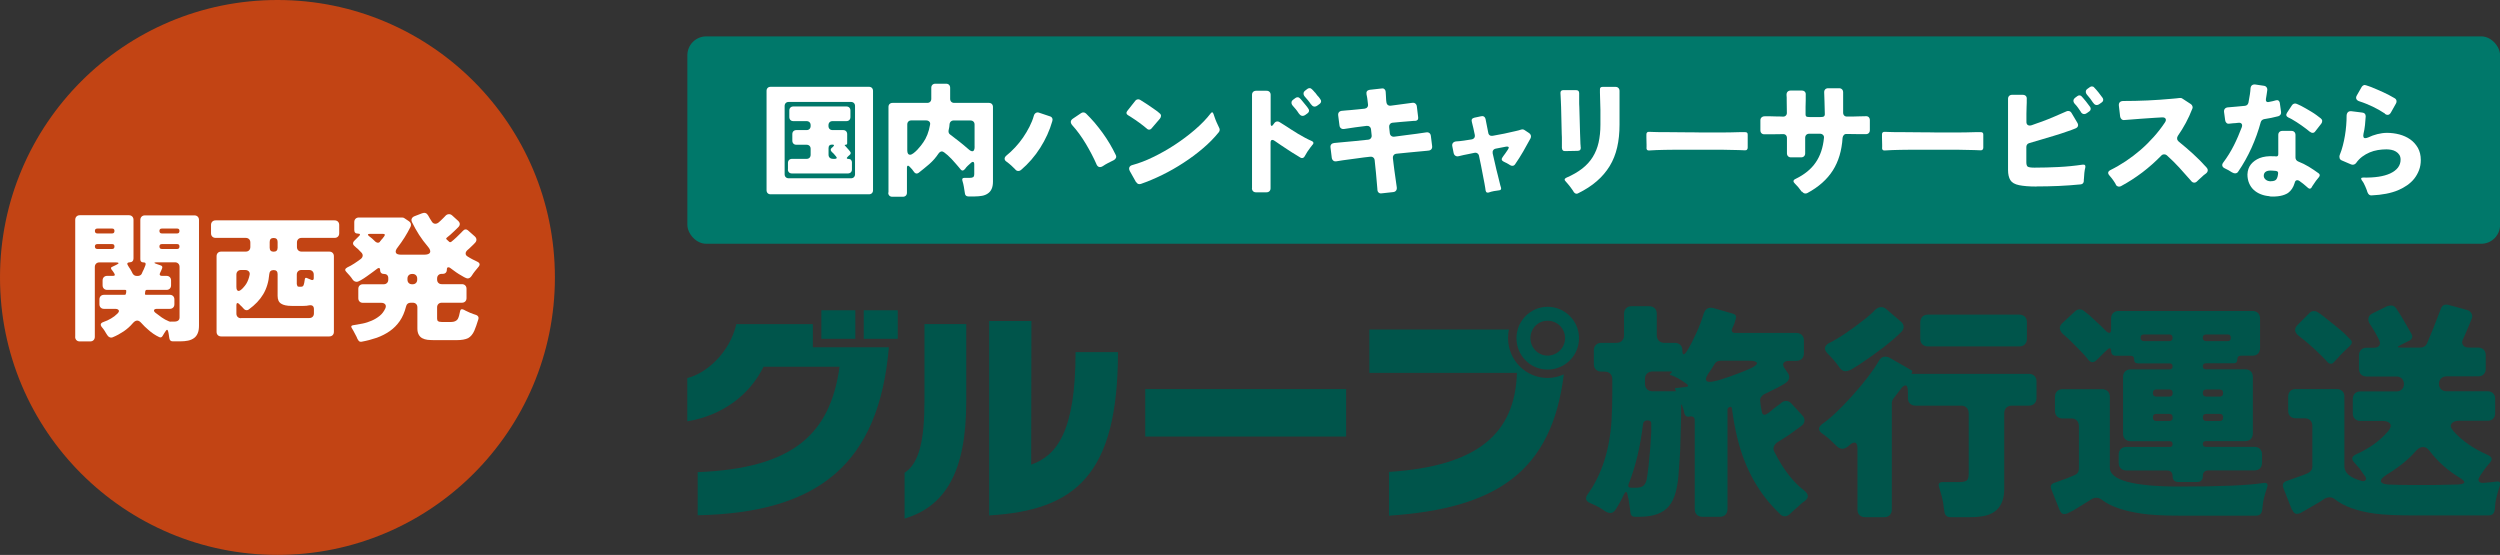 <?xml version="1.0" encoding="UTF-8"?><svg id="_レイヤー_2" xmlns="http://www.w3.org/2000/svg" viewBox="0 0 315.37 70"><rect x="0" y="0" width="315.37" height="70" fill="#333333" stroke="none"/><defs><style>.cls-1{fill:#c24414;}.cls-2{fill:#00786a;}.cls-3{fill:#fff;}.cls-4{fill:#00554b;}</style></defs><g id="_レイヤー_1-2"><path class="cls-4" d="M102.54,40.88v2.93h9.59c-1.25,14.64-8.81,20.88-24.12,21.19v-5.44c12.1-.47,16.73-4.85,17.9-13.3h-9.59c-1.78,3.62-5.24,6.16-9.62,6.89v-5.46c2.34-.56,5.33-3.12,6.19-6.8h9.65ZM107.9,42.74h-4.29v-3.6h4.29v3.6ZM113.25,42.74h-4.29v-3.6h4.29v3.6Z"/><path class="cls-4" d="M114.11,59.64c1.84-1.2,2.51-4.04,2.51-9.09v-9.67h5.27v9.79c0,9.03-2.76,13.24-7.78,14.75v-5.77ZM130.11,40.49l-.03,18.12c3.21-1.12,5.6-4.13,5.6-14.19h5.35c0,15.53-5.41,19.96-16.25,20.6v-24.53h5.33Z"/><path class="cls-4" d="M169.81,55.07h-25.34v-5.99h25.34v5.99Z"/><path class="cls-4" d="M172.73,41.57h17.62c-.08.33-.11.72-.11,1.09,0,2.76,2.23,5.02,4.99,5.02.72,0,1.42-.17,2.04-.45-1.51,12.24-8.48,16.92-22.05,17.82v-5.52c11.21-.72,15.89-4.85,16.14-12.49h-18.62v-5.46ZM191.3,42.66c0-2.17,1.76-3.96,3.93-3.96s3.96,1.78,3.96,3.96-1.76,3.96-3.96,3.96-3.93-1.78-3.93-3.96ZM197.43,42.66c0-1.23-.98-2.2-2.2-2.2s-2.17.98-2.17,2.2.98,2.2,2.17,2.2,2.2-.98,2.2-2.2Z"/><path class="cls-4" d="M224.52,64.81c-2.63-2.48-4.42-5.68-5.37-9.61-.29-1.2-.51-2.43-.67-3.69-.04-.17-.14-.23-.31-.16s-.25.18-.25.33v12.55c0,.29-.09.52-.26.7s-.41.26-.7.26h-2.21c-.29,0-.52-.09-.7-.26s-.26-.41-.26-.7v-11.18c0-.39-.19-.56-.58-.52-.04.02-.09.03-.15.03-.29.04-.48-.1-.58-.41l-.09-.44-.17-.49c-.1-.29-.15-.28-.15.03v1.16c0,.39-.01.79-.03,1.22l-.09,3.22c-.04.54-.07,1.07-.1,1.57-.03.5-.07,1.09-.13,1.76-.06.67-.18,1.34-.36,2-.18.67-.46,1.22-.83,1.67-.74.89-1.97,1.34-3.72,1.34h-.55c-.35,0-.54-.17-.58-.52l-.06-.52-.2-1.28c-.04-.1-.06-.19-.07-.28s-.03-.2-.07-.33c-.04-.13-.1-.2-.17-.2s-.17.13-.29.38c-.29.64-.64,1.27-1.05,1.89-.17.25-.38.38-.61.38s-.47-.09-.73-.26c-.48-.35-1.09-.68-1.83-.99-.56-.23-.67-.6-.32-1.1,1.78-2.48,2.79-5.61,3.02-9.41.06-1.12.09-2.25.09-3.37v-1.74c0-.29-.09-.52-.26-.7-.17-.17-.41-.26-.7-.26h-.41c-.29,0-.52-.09-.7-.26-.17-.17-.26-.41-.26-.7v-1.71c0-.29.09-.52.26-.7s.41-.26.7-.26h1.89c.29,0,.52-.09.7-.26s.26-.41.26-.7v-2.7c0-.29.09-.52.26-.7s.41-.26.7-.26h2.21c.29,0,.52.09.7.26s.26.41.26.7v2.7c0,.29.09.52.26.7.17.17.41.26.7.26h1.31c.29,0,.52.09.7.26s.26.42.26.73.05.46.15.46c.25,0,.78-.89,1.6-2.67.37-.79.68-1.61.93-2.44.21-.64.62-.88,1.22-.73l2.44.7c.39.1.51.33.38.7l-.17.58-.26.58c-.15.39-.02.58.41.58h7.67c.29,0,.52.09.7.26.17.17.26.41.26.7v1.6c0,.29-.09.52-.26.7-.17.17-.41.26-.7.26h-.84c-.43,0-.69.1-.78.3-.1.2-.01.47.26.8l.23.35c.19.23.27.47.23.73-.04.25-.23.48-.58.7-.5.31-1.35.75-2.53,1.31-.17.08-.31.2-.42.36-.11.16-.15.32-.13.48.02.16.03.29.04.39s.02.21.04.3l.12.67c.04.27.15.41.35.41.14,0,.33-.1.58-.29.48-.41.78-.65.9-.73.31-.21.54-.39.68-.52.15-.13.34-.2.58-.2s.45.1.62.29l1.39,1.51c.21.21.31.45.29.7-.02.25-.14.46-.36.62-.22.16-.45.33-.67.49s-.47.34-.74.54c-.27.19-.55.38-.83.55-.28.17-.54.34-.78.49-.24.16-.4.34-.48.57-.08.22-.06.44.06.65,1.12,2.23,2.4,3.87,3.83,4.94.52.45.52.87,0,1.28-.25.15-.54.4-.87.73-.35.29-.65.56-.9.81-.25.25-.49.38-.73.38s-.45-.1-.64-.29ZM205.79,61.53h.52c.5,0,.85-.1,1.05-.3.19-.2.32-.47.38-.8.15-.89.3-2.2.44-3.92l.12-2.03v-.96c.04-.33-.12-.49-.46-.49s-.54.16-.58.49c-.33,2.79-.93,5.3-1.8,7.52-.14.33-.02.49.35.49ZM208.46,49.36h2.88c.08,0,.08-.07.01-.2-.07-.13-.07-.2-.01-.2l1.34-.15c.33-.04.36-.16.09-.38-.79-.58-1.48-.96-2.06-1.13-.1-.04-.11-.08-.03-.12l.2-.2c.06-.08.04-.12-.06-.12h-2.35c-.29,0-.52.09-.7.26s-.26.41-.26.7v.58c0,.29.09.52.26.7.17.17.41.26.7.26ZM220.86,46.46c.56-.27.82-.5.77-.68-.05-.18-.39-.28-1.03-.28h-3.51c-.37,0-.63.13-.78.38-.35.58-.6.97-.75,1.16-.52.76-.48,1.13.12,1.13s1.96-.42,4.09-1.25c.48-.19.85-.35,1.1-.47Z"/><path class="cls-4" d="M241.25,46.86l-.06.09v.03l-.03.03c-.04.1-.03.15.03.15h14.75c.29,0,.52.09.7.26.17.17.26.41.26.7v2.09c0,.29-.09.52-.26.7-.17.17-.41.26-.7.26h-2.15c-.29,0-.52.09-.7.26-.17.17-.26.41-.26.7v9.53c0,1.94-.85,3.08-2.56,3.43-.54.1-1.13.15-1.77.15h-2.44c-.46,0-.73-.24-.78-.73l-.06-.35c-.04-.52-.13-1.02-.26-1.5s-.22-.77-.25-.89-.06-.22-.1-.32c-.14-.43.02-.64.46-.64h2.09c.41,0,.71-.06.9-.17.19-.12.29-.4.29-.84v-7.67c0-.29-.09-.52-.26-.7-.17-.17-.41-.26-.7-.26h-5.75c-.29,0-.52-.09-.7-.26-.17-.17-.26-.41-.26-.7v-.75c0-.56-.1-.84-.29-.84s-.39.14-.58.41c-.23.31-.55.73-.96,1.25-.14.17-.2.38-.2.61v13.39c0,.29-.09.52-.26.7s-.41.26-.7.26h-2.41c-.29,0-.52-.09-.7-.26s-.26-.41-.26-.7v-7.72c0-.48-.13-.73-.38-.73-.17,0-.35.08-.52.23-.39.37-.71.55-.97.55s-.48-.09-.67-.26c-.18-.17-.35-.33-.51-.48-.16-.15-.31-.29-.46-.44-.16-.15-.31-.28-.46-.39-.16-.12-.31-.23-.47-.35-.54-.37-.55-.76-.03-1.19,1.03-.7,2.31-1.91,3.86-3.63,1.49-1.66,2.58-3.1,3.28-4.3.21-.39.47-.58.76-.58s.5.05.64.15l2.79,1.6s.06.07.06.15ZM232.08,46.4c-.48-.68-.98-1.27-1.5-1.77-.51-.5-.49-.94.07-1.31,1.22-.58,2.81-1.65,4.76-3.19.52-.43.91-.78,1.16-1.07.25-.21.5-.32.74-.32s.46.09.65.26l1.83,1.57c.21.17.33.38.35.62s-.08.47-.29.68c-1.16,1.16-2.93,2.54-5.31,4.12-.21.14-.42.26-.61.38-.46.31-.84.46-1.12.46s-.53-.15-.74-.44ZM242.24,42.74v-2.09c0-.29.09-.52.26-.7.17-.17.41-.26.7-.26h11.53c.29,0,.52.09.7.26.17.17.26.41.26.7v2.09c0,.29-.09.52-.26.7-.17.17-.41.26-.7.26h-11.53c-.29,0-.52-.09-.7-.26-.17-.17-.26-.41-.26-.7Z"/><path class="cls-4" d="M266.14,58.97c0,1.61,2.96,2.41,8.89,2.41,5.03,0,8.56-.15,10.57-.46.39-.04.52.14.41.52-.33.99-.51,1.69-.55,2.11-.04.42-.07.67-.09.77-.06.48-.32.73-.78.73h-9.55c-2.15,0-3.78-.09-4.88-.26-2.28-.33-3.97-.92-5.05-1.77-.21-.15-.43-.23-.65-.23s-.42.06-.6.17l-2.24,1.39-.75.38c-.14.08-.31.12-.51.12s-.38-.16-.54-.49l-1.05-2.64c-.15-.41-.03-.68.38-.81l.64-.23c.64-.21,1.31-.47,2-.78.31-.15.46-.42.46-.78v-5.37c0-.29-.09-.52-.26-.7s-.41-.26-.7-.26h-1.1c-.29,0-.52-.09-.7-.26-.17-.17-.26-.41-.26-.7v-1.77c0-.29.09-.52.26-.7.17-.17.41-.26.7-.26h5c.29,0,.52.09.7.26.17.17.26.41.26.7v8.94ZM274.07,60.08c0-.48-.24-.73-.73-.73h-5.11c-.29,0-.52-.09-.7-.26-.17-.17-.26-.41-.26-.7v-1.05c0-.29.09-.52.26-.7.17-.17.41-.26.7-.26h5.49c.23,0,.35-.12.35-.36s-.12-.36-.35-.36h-4.94c-.29,0-.52-.09-.7-.26-.17-.17-.26-.41-.26-.7v-7.14c0-.29.09-.52.26-.7.17-.17.41-.26.7-.26h4.91c.25,0,.38-.13.38-.38s-.13-.38-.38-.38h-3.98c-.33,0-.49-.16-.49-.48s-.15-.48-.46-.48h-1.83c-.41,0-.61-.2-.61-.61,0-.17-.04-.28-.12-.32-.08-.04-.19,0-.33.13s-.28.25-.39.36l-.44.44c-.21.19-.4.38-.57.55-.16.17-.33.26-.51.26s-.35-.1-.52-.29c-.23-.33-.63-.77-1.19-1.34l-1.28-1.28c-.27-.23-.52-.45-.76-.67-.48-.48-.49-.94-.03-1.37l1.57-1.45c.17-.17.37-.26.58-.26s.39.06.52.17c.29.23.52.42.7.55.47.43.95.87,1.45,1.34l.67.67c.15.16.3.23.44.23s.2-.16.2-.49v-1.31c0-.29.09-.52.26-.7.17-.17.41-.26.7-.26h16.87c.29,0,.52.09.7.26.17.17.26.41.26.7v3.72c0,.29-.09.52-.26.7s-.41.26-.7.26h-1.42c-.33,0-.49.16-.49.48s-.16.48-.46.48h-3.51c-.25,0-.38.13-.38.38s.13.38.38.38h4.97c.29,0,.52.09.7.26.17.17.26.41.26.7v7.14c0,.29-.09.52-.26.7-.17.17-.41.26-.7.26h-4.97c-.25,0-.38.12-.38.36s.13.36.38.36h6.13c.29,0,.52.09.7.26s.26.41.26.7v1.05c0,.29-.09.52-.26.7s-.41.26-.7.26h-5.78c-.48,0-.73.24-.73.73s-.24.73-.73.73h-2.35c-.48,0-.73-.24-.73-.73ZM270.47,43.03h3.19c.27,0,.41-.14.41-.42s-.14-.42-.41-.42h-3.19c-.29,0-.44.14-.44.42s.15.42.44.42ZM272.04,50.03h1.6c.29,0,.44-.15.44-.45s-.15-.45-.44-.45h-1.6c-.31,0-.46.15-.46.45s.15.45.46.45ZM272.04,53.11h1.6c.29,0,.44-.15.44-.45s-.15-.45-.44-.45h-1.6c-.31,0-.46.15-.46.45s.15.45.46.45ZM278.31,43.03h2.7c.27,0,.41-.14.41-.42s-.14-.42-.41-.42h-2.7c-.29,0-.44.14-.44.42s.15.42.44.42ZM278.34,50.03h1.66c.29,0,.44-.15.44-.45s-.15-.45-.44-.45h-1.66c-.31,0-.46.15-.46.45s.15.45.46.45ZM278.34,53.11h1.66c.29,0,.44-.15.44-.45s-.15-.45-.44-.45h-1.66c-.31,0-.46.15-.46.45s.15.45.46.45Z"/><path class="cls-4" d="M289.14,64.35l-1.1-2.79c-.16-.43-.03-.72.38-.87l2.18-.78.55-.23c.37-.19.55-.47.55-.84v-5.11c0-.29-.09-.52-.26-.7-.17-.17-.41-.26-.7-.26h-1.13c-.29,0-.52-.09-.7-.26s-.26-.41-.26-.7v-1.77c0-.29.09-.52.26-.7s.41-.26.7-.26h5.17c.29,0,.52.09.7.26s.26.41.26.7v8.77c0,.83.69,1.44,2.06,1.83.31.1.51.08.61-.06s.07-.31-.07-.51c-.15-.2-.27-.38-.38-.52-.11-.15-.21-.29-.31-.45-.23-.27-.45-.51-.64-.73-.43-.44-.36-.79.2-1.05,1.65-.74,2.98-1.69,4.01-2.88.35-.39.45-.71.3-.96-.15-.25-.47-.38-.97-.38h-2.79c-.29,0-.52-.09-.7-.26-.17-.17-.26-.41-.26-.7v-1.8c0-.29.09-.52.26-.7.17-.17.41-.26.7-.26h4.56c.27,0,.49-.09.67-.26s.26-.4.26-.68-.09-.51-.26-.68c-.17-.17-.4-.26-.67-.26h-3.78c-.29,0-.52-.09-.7-.26-.17-.17-.26-.41-.26-.7v-1.71c0-.29.09-.52.26-.7s.41-.26.7-.26h.9c.35,0,.59-.1.71-.29s.1-.45-.07-.76c-.35-.72-.73-1.36-1.13-1.95-.17-.27-.23-.53-.17-.77.06-.24.23-.43.52-.57l1.83-.9c.15-.06.34-.09.55-.09s.41.12.58.35c.46.66,1.11,1.74,1.95,3.25.1.17.12.34.06.49-.06.16-.17.27-.35.35l-1.16.58c-.39.19-.37.29.06.29h2.5c.39,0,.67-.17.84-.52.52-1.2,1.09-2.62,1.71-4.27.15-.54.5-.74,1.05-.58l2.24.61c.29.08.49.23.61.45.12.22.13.45.03.68-.1.23-.18.45-.26.64-.08.19-.17.4-.26.61-.1.21-.18.42-.26.61-.08.19-.18.43-.32.71-.14.28-.14.53,0,.74.13.21.4.32.78.32h1.13c.29,0,.52.09.7.26.17.17.26.41.26.7v1.71c0,.29-.09.52-.26.7s-.41.26-.7.26h-3.98c-.29,0-.52.09-.7.26-.17.17-.26.4-.26.68s.09.51.26.68.41.26.7.26h5.17c.29,0,.52.09.7.26.17.17.26.41.26.7v1.8c0,.29-.09.52-.26.7-.17.17-.41.26-.7.26h-3.6c-.48,0-.8.13-.96.38-.16.25-.07.56.26.93,1.06,1.2,2.5,2.2,4.3,2.99.6.25.68.61.23,1.07-.1.12-.2.24-.31.36-.11.13-.21.27-.32.42-.11.15-.21.3-.3.44-.1.14-.21.3-.33.51-.13.2-.15.38-.06.54.09.15.29.22.6.19.31-.03.6-.05.86-.07.26-.02.51-.05.74-.09.41-.06.55.11.44.49-.35,1.12-.54,1.88-.57,2.28-.03.4-.05.65-.07.77-.06.48-.32.73-.78.73h-9.55c-2.13,0-3.74-.08-4.82-.23-2.23-.31-3.91-.92-5.05-1.83-.21-.15-.42-.23-.62-.23s-.4.05-.6.15l-.7.46-2.35,1.36c-.14.08-.31.12-.52.12s-.4-.16-.55-.49ZM294.02,45.88c-.15,0-.3-.07-.42-.22-.13-.15-.27-.29-.42-.45l-.52-.52c-.85-.83-1.74-1.61-2.67-2.32-.58-.45-.62-.92-.12-1.42l1.42-1.42c.17-.19.36-.29.57-.29s.37.04.49.13.24.16.35.23c.11.07.21.14.3.22l1.45,1.16c.25.21.5.42.74.61.24.19.44.37.59.52.23.23.47.47.73.73.25.25.22.52-.09.81-.06.06-.13.12-.2.19-.08.07-.18.17-.32.3-.14.14-.3.29-.48.47-.18.17-.33.34-.45.49-.27.27-.46.47-.57.6s-.24.19-.39.19ZM308.4,61.15l1.66-.03c1.01-.06,1.07-.35.2-.87-1.47-.89-2.72-2-3.75-3.34-.25-.35-.53-.52-.83-.52s-.6.15-.89.46c-.93,1.08-2.15,2.08-3.66,2.99-.56.35-.82.64-.78.87.04.23.34.37.9.41.91.04,1.84.06,2.79.06h2.44c.66,0,1.3,0,1.92-.03Z"/><rect class="cls-2" x="86.71" y="4.59" width="228.67" height="26.16" rx="2.38" ry="2.38"/><circle class="cls-1" cx="35" cy="35" r="35"/><path class="cls-3" d="M9.49,42.46v-14.72c0-.18.05-.32.16-.43.11-.11.25-.16.43-.16h6.17c.18,0,.32.05.43.16s.16.25.16.43v4.87c0,.14-.04.26-.13.35s-.21.13-.35.13-.23.04-.28.11-.02.17.06.29c.05.07.09.15.13.22.04.08.09.15.15.22.06.1.11.19.16.28.05.09.09.18.14.28.12.21.3.32.53.32h.14c.09,0,.19-.02.28-.07.1-.05.17-.12.21-.21s.09-.19.12-.28c.04-.09.08-.18.14-.28.04-.09.07-.18.11-.27s.07-.16.09-.23c.09-.25.01-.37-.25-.37s-.39-.13-.39-.39v-4.95c0-.18.05-.32.16-.43s.25-.16.43-.16h6.22c.18,0,.32.05.43.16s.16.25.16.43v13.31c0,.39-.05.72-.16.97-.11.26-.26.46-.47.61-.21.15-.46.26-.75.32-.29.06-.61.09-.97.09h-.96c-.25,0-.39-.13-.43-.39-.01-.06-.02-.12-.03-.19,0-.07-.01-.13-.03-.21-.01-.08-.02-.16-.04-.24-.01-.08-.03-.15-.05-.22-.06-.25-.16-.27-.3-.07l-.21.32c-.07.11-.13.21-.18.3-.11.2-.26.26-.45.16-.49-.23-.95-.54-1.39-.94-.29-.24-.56-.51-.84-.82-.18-.21-.36-.32-.53-.32-.19,0-.37.11-.55.32-.34.4-.73.75-1.16,1.04s-.89.54-1.37.74c-.14.06-.28.06-.41,0-.13-.06-.23-.15-.3-.28-.06-.08-.11-.17-.16-.25-.05-.08-.1-.17-.16-.27-.06-.09-.12-.18-.18-.26s-.12-.15-.18-.22c-.23-.3-.16-.51.2-.64.34-.12.67-.26.96-.44.3-.17.57-.38.82-.63.17-.17.22-.31.15-.42-.07-.11-.22-.17-.45-.17h-1.39c-.18,0-.32-.05-.43-.16-.11-.11-.16-.25-.16-.43v-.59c0-.18.05-.32.16-.43.11-.11.25-.16.43-.16h2.57c.12,0,.18-.05.18-.16l.04-.16v-.14c.02-.11-.02-.16-.14-.16h-2.25c-.18,0-.32-.05-.43-.16-.11-.11-.16-.25-.16-.43v-.59c0-.18.05-.32.16-.43.11-.11.25-.16.43-.16h.73c.23,0,.28-.1.16-.3l-.18-.28-.18-.23c-.11-.17-.07-.28.11-.34l.48-.23c.21-.1.31-.17.3-.23-.01-.06-.14-.09-.37-.09h-2.03c-.18,0-.32.05-.43.16-.11.11-.16.25-.16.43v8.79c0,.18-.05.32-.16.43-.11.11-.25.16-.43.16h-1.3c-.18,0-.32-.05-.43-.16-.11-.11-.16-.25-.16-.43ZM12.29,29.45h1.85c.2,0,.3-.11.3-.32,0-.2-.1-.3-.3-.3h-1.85c-.21,0-.32.1-.32.3,0,.21.11.32.32.32ZM12.29,31.41h1.85c.2,0,.3-.11.3-.32,0-.2-.1-.3-.3-.3h-1.85c-.21,0-.32.1-.32.3,0,.21.11.32.32.32ZM21.54,40.57h.43c.45,0,.68-.18.68-.53v-6.36c0-.18-.05-.32-.16-.43-.11-.11-.25-.16-.43-.16h-2.21c-.24,0-.36.02-.37.06,0,.04.1.1.33.17l.46.16c.19.06.25.18.18.37l-.11.27-.16.34c-.05.1-.05.18,0,.24.04.07.12.1.22.1h.59c.18,0,.32.05.43.16.11.11.16.25.16.43v.59c0,.18-.05.32-.16.43-.11.11-.25.16-.43.16h-2.48c-.1,0-.15.05-.18.14l-.04.32c-.02.11.02.16.14.16h2.98c.18,0,.32.05.43.16.11.11.16.25.16.43v.59c0,.18-.05.32-.16.43-.11.11-.25.16-.43.16h-1.6c-.2,0-.32.05-.37.14-.04.1,0,.21.15.34.27.21.55.42.82.61.27.19.57.35.89.48.07.04.15.05.23.05ZM20.43,29.45h1.91c.2,0,.3-.11.3-.32,0-.2-.1-.3-.3-.3h-1.91c-.21,0-.32.1-.32.3,0,.21.11.32.32.32ZM20.43,31.41h1.91c.2,0,.3-.11.3-.32,0-.2-.1-.3-.3-.3h-1.91c-.21,0-.32.1-.32.3,0,.21.11.32.32.32Z"/><path class="cls-3" d="M27.32,41.85v-9.52c0-.18.05-.32.16-.43.11-.11.25-.16.43-.16h3.08c.18,0,.32-.05.43-.16.11-.11.16-.25.16-.43v-.55c0-.18-.05-.32-.16-.43-.11-.11-.25-.16-.43-.16h-3.78c-.18,0-.32-.05-.43-.16-.11-.11-.16-.25-.16-.43v-1.03c0-.18.05-.32.16-.43.11-.11.25-.16.43-.16h14.99c.18,0,.32.05.43.16.11.11.16.25.16.43v1.03c0,.18-.05.32-.16.43-.11.11-.25.16-.43.16h-4.15c-.18,0-.32.05-.43.16-.11.11-.16.25-.16.43v.55c0,.18.05.32.16.43.11.11.25.16.43.16h3.48c.18,0,.32.05.43.16.11.11.16.25.16.43v9.52c0,.18-.05.32-.16.43-.11.11-.25.16-.43.16h-13.62c-.18,0-.32-.05-.43-.16-.11-.11-.16-.25-.16-.43ZM30.42,40.12h8.59c.18,0,.32-.05.43-.16.11-.11.16-.25.16-.43v-.53c0-.39-.21-.55-.62-.48-.19.05-.43.07-.71.07h-1.48c-.61,0-1.05-.1-1.32-.28-.3-.18-.45-.5-.45-.98v-2.76c0-.33-.17-.5-.5-.5s-.52.17-.55.5c-.08.99-.34,1.83-.76,2.54s-1.03,1.35-1.83,1.93c-.07.06-.15.09-.25.09-.14,0-.26-.05-.36-.16-.01-.02-.02-.04-.04-.04-.01,0-.02-.02-.04-.04l-.14-.16-.07-.07c-.12-.11-.23-.21-.32-.32-.1-.1-.18-.13-.24-.1-.07.03-.1.11-.1.24v1.07c0,.18.05.32.16.43.11.11.25.16.43.16ZM31.06,35.81c.2-.32.34-.7.43-1.14.04-.18,0-.32-.11-.44-.11-.11-.26-.17-.45-.17h-.52c-.18,0-.32.05-.43.16s-.16.25-.16.43v1.53c0,.34.09.52.29.52.07,0,.15-.04.25-.11.09-.07.19-.15.28-.25.09-.09.17-.19.25-.29.08-.1.13-.18.17-.24ZM34.52,31.75c.33,0,.5-.17.5-.5v-.73c0-.33-.17-.5-.5-.5s-.5.17-.5.5v.73c0,.33.17.5.5.5ZM37.78,36.17h.21c.17,0,.27-.08.32-.23.02-.06.05-.15.07-.26.02-.11.05-.26.07-.44.02-.19.12-.24.28-.16l.55.23c.2.06.3-.01.3-.21v-.45c0-.18-.05-.32-.16-.43s-.25-.16-.43-.16h-.96c-.18,0-.32.05-.43.16-.11.11-.16.25-.16.43v1.18s0,.05.02.07l.02.07c.02.1.05.15.09.17.04.02.1.03.2.03Z"/><path class="cls-3" d="M45.13,42.83s-.05-.1-.07-.15c-.02-.05-.05-.11-.07-.17l-.41-.78c-.04-.06-.07-.12-.1-.17-.03-.05-.06-.11-.1-.17-.13-.2-.08-.32.14-.36.39-.06.79-.13,1.2-.21.41-.08.8-.21,1.17-.37.37-.16.7-.36,1.01-.61s.54-.57.72-.96c.08-.2.07-.36-.03-.49-.1-.12-.26-.19-.47-.19h-2.33c-.18,0-.32-.05-.43-.16-.11-.11-.16-.25-.16-.43v-1.16c0-.18.05-.32.16-.43.11-.11.25-.16.43-.16h2.6c.18,0,.32-.05.43-.16.11-.11.16-.25.16-.43v-.2c0-.15-.05-.28-.14-.37-.1-.1-.22-.14-.37-.14h-.04c-.14,0-.26-.04-.35-.13-.09-.09-.13-.21-.13-.35,0-.18-.05-.27-.16-.27-.07,0-.14.03-.21.09-.11.08-.28.21-.52.39-.24.18-.49.36-.76.55s-.52.36-.77.5c-.24.14-.42.21-.53.21-.21,0-.39-.1-.52-.29-.11-.17-.23-.33-.36-.48-.13-.15-.26-.3-.39-.43-.26-.24-.24-.44.07-.61.31-.14.6-.31.88-.49.28-.18.56-.38.83-.58.14-.11.22-.24.24-.39.02-.15-.04-.3-.17-.43-.07-.07-.14-.14-.21-.21-.07-.07-.14-.14-.21-.22-.08-.06-.16-.12-.22-.18-.07-.06-.13-.12-.19-.18-.27-.21-.29-.45-.04-.7l.57-.57c.11-.09.15-.17.12-.23-.02-.06-.11-.09-.25-.09-.31,0-.46-.15-.46-.46v-.98c0-.18.05-.32.16-.43.11-.11.25-.16.43-.16h5.45c.13,0,.24.04.32.11l.55.37c.12.08.2.19.23.31s.02.25-.04.38c-.23.46-.48.91-.75,1.34-.27.43-.56.84-.87,1.25-.23.28-.3.51-.23.68s.29.25.66.25h2.9c.42,0,.67-.09.75-.28.08-.18-.01-.44-.29-.76-.39-.45-.75-.94-1.09-1.46-.33-.52-.63-1.05-.89-1.59-.08-.17-.1-.32-.04-.45.06-.14.17-.24.34-.31l.96-.37c.33-.13.59-.04.77.27.14.26.3.53.48.8.11.17.26.25.45.25.12,0,.24-.05.36-.14.08-.07.17-.15.25-.22.08-.08.17-.16.27-.26.07-.07.14-.14.21-.21.06-.07.13-.14.19-.2.12-.12.26-.18.43-.18.14,0,.27.05.39.16l.75.68c.13.12.2.25.21.39,0,.14-.05.27-.17.39-.08.08-.17.17-.26.26-.09.09-.19.18-.29.28-.33.32-.64.59-.91.8-.11.08-.11.17,0,.25l.27.25c.07.08.16.1.27.04.23-.18.45-.37.66-.57.21-.2.42-.4.62-.61.05-.05.09-.09.13-.14.04-.05.09-.09.13-.12.09-.1.2-.14.3-.14.09,0,.18.04.27.11l.87.77c.13.12.2.25.21.39.01.14-.04.28-.16.41-.07.07-.15.15-.22.23-.08.08-.16.17-.26.25-.1.1-.18.18-.26.25s-.16.14-.24.21c-.15.14-.23.29-.22.44,0,.15.1.28.28.38.2.13.4.24.59.34.19.1.39.19.59.29.36.17.4.4.12.71-.14.17-.28.34-.42.51-.14.17-.26.35-.38.54-.15.24-.33.36-.53.36-.1,0-.25-.06-.45-.17-.21-.11-.43-.24-.65-.38-.23-.14-.44-.29-.64-.44-.2-.15-.35-.26-.45-.33-.07-.06-.15-.09-.25-.09-.12,0-.18.1-.18.3,0,.17-.05.3-.14.39-.1.1-.23.14-.39.14h-.11c-.18,0-.32.05-.43.16-.11.11-.16.25-.16.43v.12c0,.18.05.32.16.43.11.11.25.16.43.16h2.53c.18,0,.32.05.43.16.11.11.16.25.16.43v1.16c0,.18-.05.32-.16.43-.11.11-.25.16-.43.16h-2.53c-.18,0-.32.05-.43.16s-.16.25-.16.43v1.41c0,.17.04.27.12.32.07.07.23.11.48.11h1.16c.39,0,.67-.12.84-.36.12-.21.22-.55.3-1,.04-.17.11-.25.23-.25.06,0,.12.02.2.05.05.02.08.04.09.04l.2.11s.04.01.09.04c.3.15.59.28.87.37l.36.12c.12.05.2.12.25.21.05.1.05.2.02.3-.1.31-.18.59-.27.83-.08.24-.17.46-.25.65-.19.43-.45.74-.78.93-.36.17-.84.25-1.44.25h-2.9c-.27,0-.53-.02-.78-.04-.25-.03-.47-.1-.66-.2s-.34-.25-.45-.45c-.11-.2-.17-.45-.17-.77v-2.67c0-.18-.05-.32-.16-.43s-.25-.16-.43-.16h-.25c-.15,0-.28.04-.39.13-.11.09-.17.21-.2.35-.18.71-.44,1.32-.79,1.83-.35.5-.77.93-1.26,1.27-.49.34-1.03.62-1.64.84-.61.21-1.25.38-1.92.5-.23.04-.38-.06-.46-.28ZM47.93,30.46s.02-.04.04-.04c.01,0,.02-.02.04-.04l.14-.18s.02-.04.04-.04c.01,0,.02-.02.04-.04.01-.01.02-.02.03-.04s.01-.02.03-.04l.11-.14s.02-.02.03-.04c0-.01.01-.02.03-.04.15-.21.1-.32-.16-.32h-1.64c-.14,0-.22.03-.24.08-.02.05.03.13.15.22.06.05.12.1.18.14.06.05.12.1.2.16l.41.39c.11.08.21.13.3.13.12,0,.22-.05.3-.16ZM51.99,35.86h.05c.18,0,.32-.05.43-.16.11-.11.16-.25.16-.43v-.12c0-.18-.05-.32-.16-.43-.11-.11-.25-.16-.43-.16h-.05c-.18,0-.32.05-.43.16-.11.11-.16.25-.16.43v.12c0,.18.05.32.16.43.11.11.25.16.43.16Z"/><path class="cls-3" d="M96.7,24v-12.54c0-.16.05-.28.14-.37s.22-.14.37-.14h12.41c.16,0,.28.05.37.14s.14.22.14.37v12.54c0,.16-.05.28-.14.37s-.22.14-.37.14h-12.41c-.16,0-.28-.05-.37-.14s-.14-.22-.14-.37ZM99.49,22.49h7.86c.16,0,.28-.05.37-.14s.14-.22.14-.37v-8.61c0-.16-.05-.28-.14-.37s-.22-.14-.37-.14h-7.86c-.16,0-.28.05-.37.14s-.14.22-.14.37v8.61c0,.16.05.28.14.37s.22.14.37.14ZM99.4,21.36v-.81c0-.16.05-.28.14-.37s.22-.14.37-.14h1.84c.16,0,.28-.05.37-.14.09-.09.14-.22.14-.37v-.76c0-.16-.05-.28-.14-.37-.09-.09-.22-.14-.37-.14h-1.29c-.16,0-.28-.05-.37-.14s-.14-.22-.14-.37v-.83c0-.16.05-.28.14-.37s.22-.14.37-.14h1.29c.16,0,.28-.05.37-.14.09-.09.14-.22.14-.37v-.11c0-.16-.05-.28-.14-.37-.09-.09-.22-.14-.37-.14h-1.67c-.16,0-.28-.05-.37-.14s-.14-.22-.14-.37v-.83c0-.16.05-.28.14-.37s.22-.14.37-.14h6.69c.16,0,.28.05.37.14s.14.22.14.37v.83c0,.16-.05.28-.14.37s-.22.14-.37.14h-1.75c-.16,0-.28.05-.37.14s-.14.22-.14.37v.11c0,.16.05.28.14.37s.22.14.37.14h1.34c.16,0,.28.05.37.14s.14.22.14.37v1.15c0,.12-.06.19-.19.19-.14,0-.16.05-.06.14l.42.47c.04.05.08.1.11.13.03.04.06.08.09.12.06.07.09.15.07.23-.02.08-.06.15-.13.2-.04.03-.08.06-.12.1l-.12.12c-.09.08-.13.15-.11.2.02.05.09.08.22.08s.23.04.3.12c.08.08.12.18.12.3v.9c0,.16-.05.28-.14.37s-.22.14-.37.14h-7.06c-.16,0-.28-.05-.37-.14s-.14-.22-.14-.37ZM105.03,20.04h.28c.12,0,.2-.03.23-.09.03-.06,0-.13-.09-.23l-.28-.33c-.05-.05-.1-.1-.14-.13s-.08-.08-.12-.12c-.08-.08-.12-.17-.12-.25,0-.08.05-.16.13-.23l.14-.12c.22-.2.19-.3-.09-.3-.3,0-.45.15-.45.44v.84c0,.16.05.28.14.37s.22.14.37.14Z"/><path class="cls-3" d="M112.08,24.28v-10.79c0-.16.05-.28.14-.37s.22-.14.37-.14h4.38c.16,0,.28-.05.37-.14s.14-.22.14-.37v-1.4c0-.16.05-.28.14-.37s.22-.14.37-.14h1.36c.16,0,.28.05.37.14s.14.22.14.37v1.4c0,.16.05.28.14.37s.22.14.37.14h4.38c.16,0,.28.05.37.14s.14.22.14.37v9.43c0,.37-.06.68-.17.92-.11.24-.27.43-.48.57-.2.14-.44.24-.72.29-.28.05-.59.08-.92.08h-.81c-.26,0-.41-.13-.44-.39-.04-.29-.09-.56-.13-.82s-.11-.52-.19-.79c-.06-.23.02-.34.23-.34h.65c.22,0,.38-.03.48-.09.09-.06.14-.2.14-.42v-1.2c0-.21-.06-.31-.17-.31-.08,0-.17.04-.25.13-.14.11-.27.23-.4.36-.13.12-.25.26-.35.41-.1.12-.21.19-.31.19-.09,0-.19-.06-.28-.19-.05-.06-.14-.16-.25-.3-.11-.13-.24-.29-.39-.45-.15-.17-.3-.34-.46-.51-.16-.17-.32-.33-.48-.47-.16-.14-.3-.26-.43-.35-.13-.09-.23-.14-.3-.14-.17,0-.31.09-.44.27-.33.5-.72.94-1.16,1.33-.44.38-.9.75-1.36,1.11-.08.05-.16.08-.23.08-.12,0-.23-.06-.33-.19-.04-.05-.08-.11-.12-.16-.04-.06-.08-.12-.13-.18-.05-.05-.1-.11-.16-.17-.05-.06-.1-.12-.16-.17-.08-.08-.15-.12-.19-.12-.09,0-.14.09-.14.26v3.15c0,.16-.05.28-.14.37s-.22.14-.37.14h-1.34c-.16,0-.28-.05-.37-.14s-.14-.22-.14-.37ZM116.45,17.99c.43-.61.72-1.36.87-2.23.04-.17.02-.3-.08-.41-.09-.1-.23-.16-.41-.16h-1.87c-.16,0-.28.05-.37.14s-.14.22-.14.37v3.26c0,.37.12.56.36.56.11,0,.25-.06.42-.19.17-.13.33-.27.49-.44.16-.17.31-.34.44-.51.13-.17.23-.3.29-.4ZM122.94,18.49v-2.78c0-.16-.05-.28-.14-.37s-.22-.14-.37-.14h-2.18c-.11,0-.21.04-.3.12-.08.08-.14.17-.16.29-.01.07-.02.14-.02.21,0,.07-.01.13-.02.2l-.09.44c-.03.23.04.4.2.51.4.3.78.6,1.17.9.38.3.76.62,1.14.95.2.18.36.26.48.26.2,0,.3-.2.3-.59Z"/><path class="cls-3" d="M128.1,21.39c-.18-.18-.36-.35-.54-.52-.18-.17-.38-.32-.58-.47-.17-.11-.25-.24-.25-.38s.08-.27.23-.4c.37-.3.74-.64,1.1-1.03.36-.38.69-.8.99-1.23.3-.44.57-.89.81-1.36.24-.47.43-.94.56-1.41.05-.17.14-.28.26-.35.12-.07.26-.08.41-.02l1.34.45c.15.04.25.12.3.23.06.11.06.23.02.37-.34,1.19-.85,2.31-1.53,3.38-.68,1.07-1.49,2-2.43,2.8-.1.08-.21.12-.33.12-.14,0-.26-.06-.37-.17ZM138.32,20.72c-.37-.84-.82-1.7-1.35-2.59-.53-.88-1.1-1.67-1.72-2.35-.12-.15-.18-.29-.17-.43.01-.14.1-.27.26-.38l1.04-.7c.08-.06.18-.09.28-.09.13,0,.25.05.34.14.36.35.72.74,1.08,1.15.35.42.69.85,1.01,1.29s.62.9.9,1.37.53.94.75,1.4c.07.13.09.26.04.38-.05.12-.14.22-.27.29l-.72.36c-.22.11-.45.25-.69.41-.11.07-.23.11-.34.11-.19,0-.34-.12-.45-.36Z"/><path class="cls-3" d="M144.7,16.25c-.32-.27-.65-.53-.98-.77-.33-.24-.68-.48-1.04-.71-.14-.08-.26-.16-.37-.23-.11-.06-.18-.14-.2-.24-.02-.1.01-.2.09-.3l1.01-1.28c.09-.12.22-.19.39-.19.08,0,.17.03.25.08.32.2.64.4.94.6.31.2.61.41.91.63.11.08.22.16.32.23s.19.15.27.23c.11.08.17.19.17.31s-.05.24-.14.36l-1.08,1.26c-.07.08-.17.13-.28.13-.1,0-.19-.04-.27-.11ZM143.31,22.98l-.78-1.39c-.1-.19-.12-.35-.06-.49.06-.14.2-.24.41-.29.81-.22,1.68-.55,2.6-1,.93-.45,1.83-.96,2.73-1.55s1.74-1.22,2.53-1.9c.79-.68,1.45-1.36,1.98-2.05.06-.09.12-.14.19-.14s.12.07.17.2l.14.41c.08.24.17.47.27.69s.2.44.31.66c.05.08.07.18.06.28-.01.1-.05.2-.12.28-.57.71-1.24,1.39-2.01,2.04-.77.66-1.59,1.26-2.45,1.82-.86.56-1.75,1.07-2.67,1.52-.92.45-1.82.83-2.69,1.13-.26.08-.46,0-.59-.23Z"/><path class="cls-3" d="M157.94,23.73v-11.77c0-.16.05-.28.14-.37s.22-.14.37-.14h1.33c.16,0,.28.05.37.14s.14.22.14.37v3.59c0,.22.04.33.12.33.07,0,.16-.07.25-.22l.08-.11c.11-.16.25-.23.41-.23.1,0,.21.04.31.11.08.05.17.11.27.17.1.06.21.13.32.2.25.17.52.34.8.52.29.18.58.36.88.55.3.18.6.35.9.51s.59.3.87.42c.22.11.25.27.09.45-.05.05-.1.1-.13.16-.04.05-.08.1-.13.16-.15.19-.28.37-.4.56-.12.19-.24.39-.35.59-.08.15-.2.22-.34.22-.06,0-.13-.02-.2-.06-.08-.05-.16-.1-.24-.15-.08-.05-.16-.1-.26-.16-.18-.1-.36-.21-.54-.33-.18-.11-.37-.24-.57-.37-.28-.18-.56-.36-.83-.55-.28-.19-.55-.37-.82-.56-.1-.07-.19-.11-.27-.11-.16,0-.23.12-.23.36v5.74c0,.16-.05.28-.14.37-.09.09-.22.14-.37.14h-1.33c-.16,0-.28-.05-.37-.14-.09-.09-.14-.22-.14-.37ZM163.87,14.35c-.06-.09-.13-.19-.19-.28-.07-.09-.14-.19-.21-.28-.07-.08-.14-.16-.2-.23-.06-.07-.12-.15-.19-.22-.11-.13-.17-.27-.16-.41,0-.14.08-.26.23-.37l.27-.2c.08-.06.17-.09.27-.09.12,0,.22.05.3.14.04.04.08.09.12.13s.08.1.13.15l.59.72c.04.06.08.12.12.16.04.05.07.1.1.15.07.09.1.19.08.3-.02.1-.08.19-.17.26l-.3.22c-.11.08-.22.12-.33.12-.18,0-.32-.09-.44-.26ZM165.39,13.18c-.06-.09-.13-.18-.19-.27-.07-.09-.14-.18-.21-.27-.07-.08-.14-.16-.2-.23-.06-.07-.12-.15-.19-.22-.11-.13-.17-.27-.16-.41,0-.13.08-.26.23-.37l.26-.2c.08-.06.17-.09.27-.09.12,0,.22.05.3.14.04.04.08.08.12.12.04.04.08.09.13.14.06.08.11.14.16.17l.28.37s.09.09.16.17c.04.06.08.12.12.16s.07.1.1.15c.07.09.1.19.08.3-.02.1-.08.19-.17.26l-.3.22c-.11.08-.22.13-.33.13-.18,0-.32-.09-.44-.27Z"/><path class="cls-3" d="M173.76,23.92l-.19-2.17c-.02-.25-.05-.5-.08-.76-.03-.25-.06-.52-.08-.79-.02-.15-.08-.26-.19-.34-.1-.08-.23-.11-.37-.09-.27.03-.54.06-.8.09-.27.03-.53.07-.8.11l-1.86.25-.81.13c-.16.02-.29,0-.39-.09-.1-.08-.17-.2-.19-.35l-.16-1.31c-.02-.16.01-.28.09-.38s.2-.16.36-.18l.83-.08c.58-.05,1.16-.11,1.74-.16s1.16-.12,1.74-.18c.15-.02.26-.08.34-.19s.11-.23.09-.37l-.08-.75c-.02-.15-.08-.26-.19-.34-.1-.08-.23-.11-.37-.09-.48.06-.95.12-1.42.18-.47.06-.94.13-1.4.21-.17.02-.3,0-.41-.09-.11-.08-.17-.2-.19-.37l-.16-1.25c-.02-.17.01-.3.1-.41.09-.1.22-.16.38-.17.17-.02.34-.04.53-.05s.39-.03.61-.05c.27-.02.55-.05.83-.08.29-.03.58-.06.88-.09.15-.02.26-.08.34-.18.08-.1.11-.22.09-.37-.02-.15-.04-.29-.05-.42-.01-.14-.03-.27-.05-.39-.03-.18-.06-.33-.09-.47-.05-.31.08-.49.39-.55l1.54-.17c.13-.02.25,0,.34.09.09.08.14.18.15.32l.03.47c.01.13.02.26.02.4,0,.14.02.28.04.43.02.17.08.29.18.37.1.08.23.11.38.09l2.7-.36c.16-.02.29,0,.39.09.1.08.17.19.19.35l.17,1.39c.03.28-.1.43-.39.45-.07,0-.14,0-.21,0-.07,0-.14.01-.23.02l-1.34.11c-.18.02-.35.04-.52.05-.17.02-.35.03-.54.05-.15.02-.26.08-.34.19s-.11.23-.09.37l.08.75c.02.16.08.28.19.36s.23.11.39.09l1.51-.2c.42-.05.83-.11,1.25-.16.42-.06.83-.12,1.25-.18.16-.03.29,0,.4.08.11.08.17.2.19.36l.16,1.28c.02.17-.01.3-.1.41-.09.1-.22.16-.38.17-.08.01-.18.02-.28.03-.1.01-.21.02-.33.03l-1.81.17c-.27.02-.54.05-.8.08-.27.03-.53.06-.8.08-.16.02-.28.08-.36.19s-.11.23-.09.37c.03.26.06.51.09.76.03.24.06.49.09.72l.31,2.2c.02.17-.01.3-.09.41s-.2.17-.36.19l-1.47.16c-.15.02-.27-.01-.37-.1-.1-.09-.15-.21-.16-.35Z"/><path class="cls-3" d="M187.41,24.06l-.05-.36c-.03-.18-.06-.37-.1-.58-.04-.21-.08-.43-.13-.67l-.3-1.56-.25-1.2c-.02-.15-.09-.26-.2-.34s-.24-.1-.39-.07c-.25.05-.49.1-.72.15-.23.05-.45.09-.65.13-.22.06-.42.11-.59.14-.17.04-.31.03-.43-.05-.12-.07-.19-.19-.23-.36l-.16-.81c-.04-.18-.02-.32.07-.44.09-.11.22-.18.4-.2.32-.02.64-.05.97-.1s.64-.1.97-.15c.16-.02.27-.09.35-.19s.1-.24.07-.4c-.11-.57-.24-1.11-.37-1.62-.08-.28.02-.46.31-.53l.89-.19c.14-.03.25-.01.34.05.09.07.16.17.19.3.02.14.05.29.09.47l.25,1.26c.02.15.09.26.19.33.11.07.24.09.38.06.49-.08.97-.17,1.44-.27.47-.1.95-.21,1.43-.32.28-.06.51-.12.7-.19.18-.05.33-.03.47.08l.56.37c.11.08.18.18.21.3.03.11.01.23-.04.34-.3.56-.61,1.12-.93,1.67s-.66,1.09-1.02,1.61c-.09.14-.21.2-.36.2-.09,0-.19-.03-.28-.09-.06-.04-.13-.08-.19-.12s-.14-.08-.23-.13c-.07-.03-.14-.06-.21-.1-.07-.04-.13-.06-.18-.09-.26-.13-.31-.32-.14-.55.05-.07.11-.15.16-.23s.12-.16.18-.24l.34-.5c.1-.15.13-.25.09-.31-.05-.06-.15-.08-.32-.06l-1.29.25c-.16.03-.27.1-.34.21-.07.11-.09.24-.06.4l.28,1.22c.06.29.12.57.19.83s.12.51.19.75l.3,1.22.09.3c.05.2-.03.31-.23.33-.22.03-.44.07-.67.1-.23.04-.45.1-.66.18-.22.05-.34-.03-.37-.23Z"/><path class="cls-3" d="M197.03,18.68v-1.03c0-.23,0-.48-.02-.75l-.08-3.38c-.01-.27-.02-.52-.03-.76s-.02-.45-.03-.65l-.02-.37c-.01-.11.02-.21.08-.27.06-.07.15-.1.27-.1h1.62c.26,0,.39.13.39.39v1.03c0,.22,0,.46.02.72l.09,3.26c.02.55.04,1.01.05,1.39.01.08.02.16.02.23s0,.14.02.2c.02.29-.11.44-.41.44l-1.59.03c-.11,0-.21-.03-.27-.1-.07-.07-.1-.16-.1-.27ZM198.54,24.25c-.03-.05-.06-.1-.09-.16-.03-.05-.07-.1-.11-.16-.08-.11-.17-.23-.26-.36-.09-.13-.18-.24-.29-.36-.05-.05-.1-.1-.14-.16-.04-.05-.09-.1-.14-.16-.2-.2-.17-.35.08-.47.79-.34,1.46-.73,2-1.15s.99-.91,1.33-1.46c.34-.55.59-1.16.74-1.83.15-.68.23-1.42.23-2.25v-1.87l-.06-2.17c0-.07,0-.14,0-.2,0-.06,0-.12,0-.17-.02-.24.09-.36.34-.36h1.62c.16,0,.28.05.37.14s.14.22.14.37v4.26c0,1.05-.1,2.01-.3,2.87-.2.86-.51,1.65-.94,2.35-.43.7-.97,1.34-1.62,1.9-.65.57-1.44,1.08-2.37,1.54-.06.03-.12.05-.19.05-.12,0-.24-.07-.34-.2Z"/><path class="cls-3" d="M207.71,18.62v-.37l-.02-.9v-.37c-.01-.11.02-.2.08-.27.06-.06.15-.09.27-.08l.59.02c.24.01.51.02.81.02.3,0,.63,0,.98,0l2.31.02h.62l1.23.02h.62c.71,0,1.41,0,2.11,0,.7,0,1.41-.02,2.11-.04.15,0,.28,0,.39,0,.11,0,.22,0,.31,0,.11-.01.2.01.27.07.06.06.09.14.08.26v1.62c0,.11-.03.2-.09.26s-.15.09-.27.08l-.75-.03c-.66-.02-1.31-.03-1.96-.04-.65,0-1.31,0-1.96,0h-2.32c-.69,0-1.37,0-2.07,0-.69,0-1.38.02-2.07.04-.35.01-.67.03-.94.05-.23.02-.34-.09-.34-.33Z"/><path class="cls-3" d="M227.3,24.2c-.07-.08-.14-.17-.21-.27s-.14-.19-.23-.3c-.07-.08-.14-.16-.21-.23-.07-.07-.14-.15-.21-.22-.28-.26-.26-.47.08-.62,1.11-.54,1.96-1.23,2.53-2.07.58-.84.92-1.87,1.04-3.09.02-.16-.02-.28-.12-.38-.1-.1-.23-.15-.38-.15h-1.36c-.16,0-.28.05-.37.14s-.14.22-.14.37v1.96c0,.16-.05.28-.14.37s-.22.14-.37.14h-1.28c-.16,0-.28-.05-.37-.14s-.14-.22-.14-.37v-1.93c0-.16-.05-.28-.14-.37s-.22-.13-.37-.12l-1.47.02c-.16,0-.3,0-.44,0s-.27,0-.38,0c-.17.01-.3-.03-.4-.12-.1-.09-.15-.22-.15-.39v-1.25c0-.16.05-.28.15-.37.1-.09.23-.14.38-.14.1,0,.22,0,.34,0,.12,0,.26,0,.41,0,.24.01.49.02.75.02s.52,0,.8.02c.16.01.28-.03.38-.13.1-.1.14-.23.13-.38l-.02-1.54c0-.11,0-.23,0-.34,0-.11-.01-.22-.02-.32-.01-.18.03-.32.12-.42s.23-.16.41-.16h1.37c.18,0,.31.05.41.15.09.1.13.24.11.41,0,.1,0,.21,0,.33,0,.11,0,.23,0,.36-.01.24-.02.5-.02.8,0,.29,0,.62,0,.98,0,.2.1.3.3.3l.3.02h1.17l.33-.02c.1,0,.18-.03.24-.09.06-.06.09-.14.09-.23-.01-.26-.02-.52-.02-.78,0-.26-.01-.52-.02-.78-.01-.21-.02-.41-.02-.62,0-.2-.01-.39-.02-.57-.01-.17.03-.3.12-.4s.22-.15.39-.15h1.37c.16,0,.28.05.37.14s.14.22.14.37v2.57c0,.16.05.28.14.37s.22.13.37.12c.25,0,.49,0,.73,0,.24,0,.47-.01.7-.02l.92-.02c.16-.01.28.03.37.12s.14.22.14.37v1.26c0,.17-.05.3-.15.39-.1.09-.23.13-.4.12-.12,0-.26,0-.41,0-.15,0-.3,0-.47,0l-1.48-.02c-.15-.01-.27.03-.36.12s-.15.21-.17.36c-.1,1.61-.51,2.99-1.23,4.12s-1.79,2.09-3.21,2.85c-.07.04-.16.06-.25.06-.16,0-.29-.08-.41-.23Z"/><path class="cls-3" d="M237.43,18.62v-.37l-.02-.9v-.37c-.01-.11.02-.2.08-.27.06-.06.15-.09.27-.08l.59.02c.24.01.51.02.81.02.3,0,.63,0,.98,0l2.31.02h.62l1.23.02h.62c.71,0,1.41,0,2.11,0,.7,0,1.41-.02,2.11-.04.15,0,.28,0,.39,0,.11,0,.22,0,.31,0,.11-.01.2.01.27.07.06.06.09.14.08.26v1.62c0,.11-.03.2-.09.26s-.15.09-.27.08l-.75-.03c-.66-.02-1.31-.03-1.96-.04-.65,0-1.31,0-1.96,0h-2.32c-.69,0-1.37,0-2.07,0-.69,0-1.38.02-2.07.04-.35.01-.67.03-.94.05-.23.02-.34-.09-.34-.33Z"/><path class="cls-3" d="M256.86,23.53c-.89,0-1.61-.06-2.15-.17-.55-.11-.92-.33-1.11-.64-.19-.31-.29-.74-.29-1.28v-8.97c0-.16.05-.28.14-.37s.22-.14.37-.14h1.33c.18,0,.31.05.41.15.09.1.13.24.11.41,0,.14,0,.28,0,.44,0,.16-.01.34-.02.52-.01.27-.02.56-.02.87,0,.31,0,.63,0,.97-.01.21.04.36.16.44.12.09.28.1.49.04.21-.08.42-.16.64-.23.22-.07.44-.15.66-.23.53-.2,1.05-.4,1.55-.62.5-.21,1.01-.43,1.52-.66.07-.04.16-.06.25-.06.18,0,.32.08.42.25l.73,1.23c.09.15.12.29.08.42-.04.14-.15.23-.31.3-.15.06-.3.12-.46.18-.16.06-.33.12-.51.18-.29.1-.58.2-.88.3-.3.09-.6.19-.9.28l-3.1.92c-.11.03-.2.09-.26.18-.06.09-.09.19-.09.3v1.92c0,.29.06.48.17.56.11.08.4.13.84.13,1.02,0,2.04-.03,3.06-.08,1.02-.05,2.03-.15,3.04-.3.27-.03.38.09.33.36-.05.18-.09.4-.12.67-.03.27-.04.5-.05.69-.01.07-.02.14-.02.2v.17c-.01.11-.05.21-.12.28s-.16.11-.27.12c-.93.09-1.85.16-2.78.2-.93.04-1.86.06-2.8.06ZM262.49,14.1c-.11-.18-.23-.35-.36-.52-.12-.17-.26-.34-.41-.49-.11-.13-.17-.27-.16-.41.01-.13.09-.25.23-.36l.27-.2c.08-.06.17-.09.26-.09.11,0,.21.05.28.14.04.04.08.09.12.13.04.05.08.1.13.15.1.11.2.23.3.36.09.13.19.25.28.37.04.05.08.1.12.16.04.05.08.1.12.16.06.09.08.19.06.3s-.08.19-.17.25l-.31.22c-.11.08-.22.12-.33.12-.18,0-.32-.09-.44-.28ZM264.04,12.96c-.22-.34-.47-.68-.76-1-.11-.13-.17-.27-.16-.41,0-.14.08-.26.23-.36l.28-.2c.08-.06.17-.09.27-.09.11,0,.21.05.28.14.04.04.08.08.12.13.04.04.08.09.13.14.1.11.2.23.3.36.09.13.19.25.28.37.04.05.08.1.12.16.04.05.08.1.12.16.06.09.08.19.06.3s-.08.19-.17.25l-.31.22c-.11.08-.22.12-.33.12-.18,0-.32-.09-.44-.28Z"/><path class="cls-3" d="M266.92,23.28c-.11-.2-.24-.39-.37-.58-.14-.19-.28-.37-.44-.55-.26-.29-.22-.52.12-.7.65-.32,1.3-.7,1.95-1.13.64-.43,1.26-.9,1.85-1.41.59-.51,1.14-1.06,1.66-1.64.52-.58.98-1.18,1.39-1.79.15-.21.18-.38.1-.51-.08-.13-.24-.18-.49-.16l-.86.05c-.3.02-.6.04-.89.06-.29.02-.58.04-.87.06l-2.07.16c-.15.02-.27-.01-.37-.1-.1-.09-.16-.21-.18-.35l-.16-1.37c-.03-.36.15-.56.53-.58,2.06,0,4.11-.09,6.14-.28.21-.02.39-.04.55-.05.16-.02.3-.03.43-.05.13-.02.26,0,.37.08l1.06.69c.09.06.16.15.2.26.04.11.04.22-.02.34-.47,1.22-1.08,2.35-1.82,3.41-.08.13-.11.25-.09.38s.09.24.2.34c.62.5,1.23,1.02,1.83,1.57.6.55,1.16,1.11,1.69,1.71.11.13.16.26.14.39-.02.14-.1.26-.23.36-.2.13-.38.29-.56.47-.09.08-.18.16-.27.24-.08.08-.17.16-.25.24-.12.13-.25.2-.39.2-.16,0-.3-.08-.42-.25-.49-.56-.98-1.11-1.47-1.65-.49-.54-1.02-1.05-1.57-1.55-.09-.08-.2-.12-.33-.12-.15,0-.27.05-.37.16-.75.77-1.55,1.48-2.39,2.12-.85.64-1.74,1.22-2.69,1.73-.07.04-.16.06-.25.06-.16,0-.29-.08-.41-.23Z"/><path class="cls-3" d="M281.6,21.77c-.06-.04-.13-.09-.21-.13s-.16-.1-.24-.15c-.18-.09-.35-.18-.53-.27-.16-.08-.25-.19-.28-.31-.03-.13.01-.26.12-.41.51-.68.95-1.39,1.33-2.14.38-.75.71-1.53,1.01-2.32.06-.19.05-.33-.03-.43-.08-.1-.22-.14-.41-.12-.11.02-.23.03-.34.04-.11,0-.22.01-.32.02l-.47.05c-.15.02-.27,0-.36-.09-.09-.08-.15-.19-.17-.34l-.14-1.04c-.02-.18.02-.32.11-.42s.23-.16.41-.17c.35-.02.71-.05,1.06-.09.35-.04.71-.07,1.06-.1.24-.03.38-.17.44-.41.03-.18.06-.35.09-.52.03-.17.06-.35.09-.52.02-.13.04-.26.05-.39.01-.12.02-.25.03-.37.02-.18.08-.31.19-.39s.24-.11.41-.09l1.08.16c.15.02.26.08.34.19s.11.23.09.37l-.08.55-.09.56c-.02.15,0,.25.07.32.07.07.17.09.32.05.08-.02.16-.04.24-.05.08-.02.16-.03.24-.05l.41-.11c.12-.03.23-.02.31.04.08.06.13.15.16.27l.16,1.15c.02.12,0,.24-.06.34-.06.1-.16.17-.28.21-.3.08-.6.15-.9.21-.3.06-.6.11-.9.16-.22.05-.36.18-.42.37-.3,1.11-.69,2.19-1.16,3.24-.47,1.04-1.03,2.05-1.68,3-.09.16-.23.23-.41.23-.11,0-.22-.04-.33-.11ZM286.31,24.75c-.41-.03-.78-.11-1.12-.25-.34-.13-.64-.32-.89-.55-.25-.23-.44-.51-.58-.84s-.21-.7-.21-1.11c.02-.51.17-.93.44-1.27.28-.34.64-.6,1.1-.79.49-.19,1.07-.26,1.73-.23h.16c.05,0,.1,0,.16.02.2.02.3-.07.3-.28v-2.43c0-.16.05-.28.14-.37s.22-.14.37-.14h1.15c.16,0,.28.05.37.14s.14.22.14.37v2.85c0,.11.03.21.09.3s.14.15.23.19c.48.19.93.41,1.36.67.43.26.84.54,1.25.84.08.06.13.14.13.22,0,.08-.03.17-.1.25-.14.16-.26.31-.38.47-.12.16-.23.32-.34.5-.04.05-.08.11-.11.16s-.06.11-.09.16c-.06.11-.15.17-.25.17-.05,0-.12-.03-.2-.09-.1-.09-.21-.18-.31-.27-.1-.09-.21-.17-.31-.26-.08-.06-.16-.12-.24-.18-.08-.06-.16-.12-.24-.18-.09-.06-.18-.09-.27-.09-.17,0-.28.12-.33.36-.16.54-.43.96-.83,1.25-.54.35-1.32.5-2.32.44ZM286.48,22.86c.35,0,.59-.09.7-.27.11-.18.18-.43.2-.76,0-.13-.07-.22-.2-.25l-.17-.03h-.05l-.37-.03c-.31-.02-.55.02-.72.11-.18.1-.28.26-.3.47-.02.22.06.4.23.55.17.15.39.22.67.22ZM291.42,16.65c-.36-.3-.74-.58-1.12-.85-.38-.27-.78-.52-1.19-.76-.08-.04-.16-.08-.23-.12s-.14-.07-.21-.1c-.27-.14-.33-.33-.17-.59l.62-.94c.06-.1.15-.17.26-.21.11-.04.22-.03.34.02.08.04.17.08.27.12.09.04.19.09.3.14.18.09.38.2.6.33.22.13.45.26.68.4.23.14.45.28.65.43s.39.29.55.42c.1.08.16.18.17.3.01.12-.03.24-.11.35l-.78,1c-.08.11-.19.17-.31.17s-.23-.04-.31-.13Z"/><path class="cls-3" d="M298.68,24.33c-.02-.05-.04-.11-.06-.17-.02-.06-.04-.13-.06-.19-.05-.15-.11-.29-.18-.44-.07-.15-.14-.29-.21-.44-.04-.06-.08-.13-.12-.19-.04-.06-.08-.12-.12-.17-.14-.22-.08-.33.17-.33,1.46.03,2.59-.14,3.4-.51.88-.41,1.33-.99,1.33-1.75,0-.24-.05-.44-.16-.61-.11-.17-.25-.3-.43-.41s-.37-.18-.58-.22-.42-.06-.62-.06c-.35,0-.71.03-1.08.09-.36.06-.71.16-1.04.3-.33.14-.64.32-.94.54-.29.22-.54.48-.75.78-.12.16-.28.23-.45.23-.06,0-.14-.02-.22-.05l-1.12-.48c-.16-.06-.26-.16-.3-.29s-.04-.27.02-.43c.15-.35.27-.74.38-1.15.11-.42.2-.84.27-1.27s.13-.87.16-1.3c.04-.44.05-.85.05-1.23.01-.19.07-.33.17-.43.1-.1.25-.14.44-.12l1.36.17c.29.03.44.19.44.48-.02.36-.05.73-.09,1.1-.04.37-.1.74-.19,1.1-.07.36,0,.55.22.55.09,0,.22-.03.37-.09.37-.18.76-.32,1.16-.42.4-.1.81-.16,1.22-.16.53,0,1.05.07,1.56.2.51.14.96.34,1.36.62.4.28.72.64.97,1.07.24.43.37.94.37,1.52,0,.47-.07.9-.22,1.29-.15.39-.35.75-.6,1.07-.25.32-.56.6-.9.84s-.73.45-1.15.63c-.88.37-2,.59-3.35.65-.11.01-.22-.02-.3-.09-.09-.07-.15-.16-.18-.27ZM300.86,14.33c-.5-.33-1.02-.63-1.55-.88-.54-.25-1.08-.48-1.65-.66-.21-.06-.34-.16-.41-.3-.06-.14-.04-.3.08-.49l.59-1.03c.05-.09.13-.16.23-.21s.21-.05.33,0c.09.03.19.06.3.1.11.04.22.08.34.12.51.21,1.01.42,1.51.65s.98.48,1.45.76c.12.07.2.17.23.3.03.13.01.24-.06.36l-.64,1.14c-.11.2-.25.3-.42.3-.11,0-.23-.04-.34-.13Z"/></g></svg>